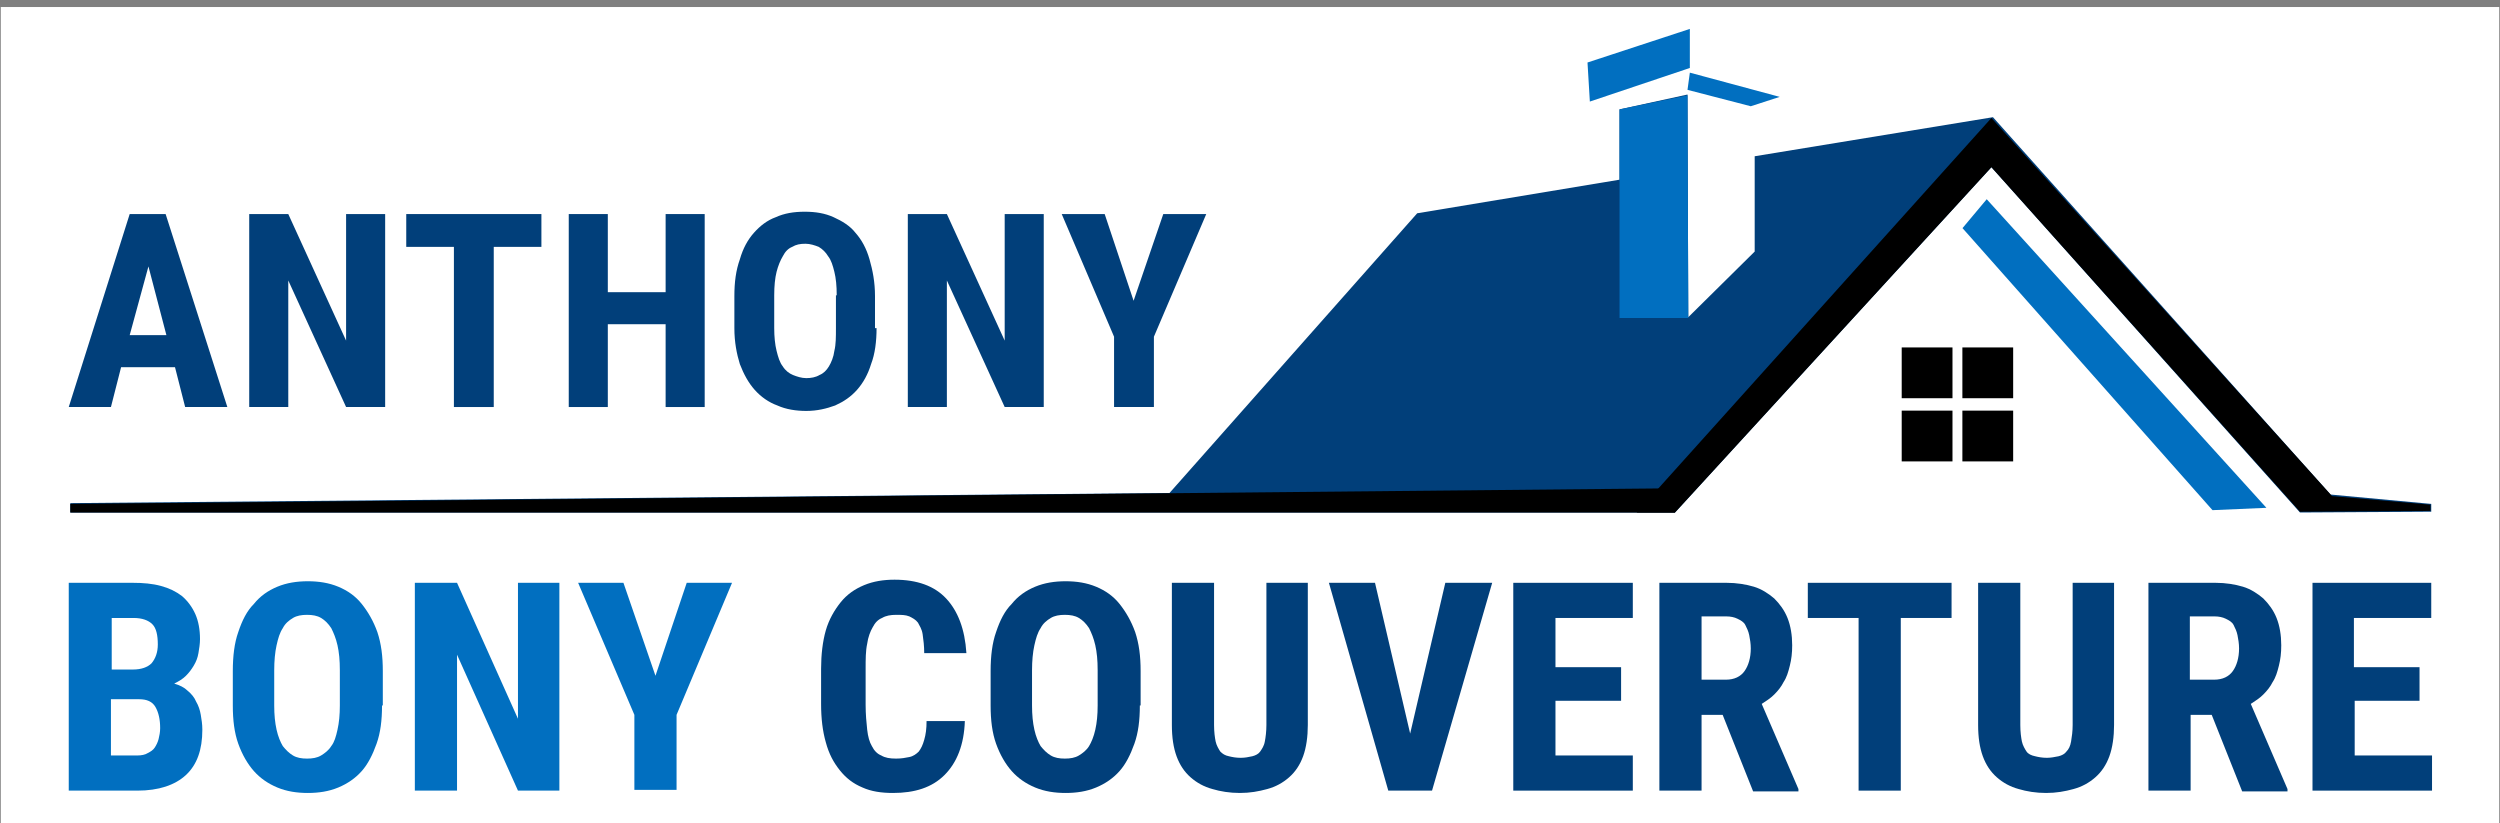 <?xml version="1.0" encoding="UTF-8"?> <svg xmlns="http://www.w3.org/2000/svg" xmlns:xlink="http://www.w3.org/1999/xlink" version="1.1" x="0px" y="0px" viewBox="0 0 320 105.4" style="enable-background:new 0 0 320 105.4;" xml:space="preserve"><rect x="0" y="0" width="320" height="105.4" fill="#808080" stroke="none"/> <style type="text/css"> .st0{fill:#FFFFFF;} .st1{fill:#013F7A;} .st2{fill:#016FC0;} </style> <g id="Calque_1"> </g> <g id="Calque_2"> <rect x="0.1" y="0.9" class="st0" width="319.8" height="105.2"></rect> <polygon class="st1" points="311.2,65.5 294.4,65.6 254.9,21.4 214.4,65.6 9,65.6 9,64.4 149.7,63.1 181.4,27.3 207.3,23 207.3,14 216,12.1 216.1,40.6 224.6,32.2 224.6,20 255.1,15 298.3,63.3 311.2,64.5 "></polygon> <polygon class="st2" points="227.8,12.4 216.3,9.3 216,11.5 224.1,13.6 "></polygon> <polygon class="st2" points="216.3,8.7 216.3,3.7 203.2,8 203.5,13 "></polygon> <polygon class="st2" points="254.3,25.5 251.2,29.2 283.2,65.3 290.1,65 "></polygon> <rect x="251.2" y="44.5" transform="matrix(-1 -4.479451e-11 4.479451e-11 -1 508.885 95.472)" width="6.5" height="6.5"></rect> <rect x="243.4" y="44.5" transform="matrix(-1 -4.507296e-11 4.507296e-11 -1 493.318 95.472)" width="6.5" height="6.5"></rect> <rect x="251.2" y="52.6" transform="matrix(-1 -4.535096e-11 4.535096e-11 -1 508.885 111.66)" width="6.5" height="6.5"></rect> <rect x="243.4" y="52.6" transform="matrix(-1 -4.479451e-11 4.479451e-11 -1 493.318 111.66)" width="6.5" height="6.5"></rect> <path class="st2" d="M8.8,101.2V74.6h8.2c1.3,0,2.5,0.1,3.6,0.4c1.1,0.3,1.9,0.7,2.7,1.3c0.7,0.6,1.3,1.4,1.7,2.3 c0.4,0.9,0.6,2,0.6,3.2c0,0.6-0.1,1.2-0.2,1.8c-0.1,0.6-0.3,1.1-0.6,1.6c-0.3,0.5-0.6,0.9-1,1.3c-0.4,0.4-0.9,0.7-1.5,1 c0.7,0.2,1.3,0.5,1.7,0.9c0.5,0.4,0.9,0.9,1.1,1.4c0.3,0.5,0.5,1.1,0.6,1.7c0.1,0.6,0.2,1.2,0.2,1.9c0,2.6-0.7,4.5-2.1,5.8 c-1.4,1.3-3.5,2-6.2,2H8.8z M14.2,85.7H17c1.1,0,1.9-0.3,2.4-0.8c0.5-0.6,0.8-1.4,0.8-2.4c0-1.2-0.2-2.1-0.7-2.6 c-0.5-0.5-1.3-0.8-2.4-0.8h-2.8V85.7z M14.2,89.6v7.1h3.4c0.5,0,1-0.1,1.3-0.3c0.4-0.2,0.7-0.4,0.9-0.7s0.4-0.7,0.5-1.1 c0.1-0.4,0.2-0.9,0.2-1.4c0-1.1-0.2-2-0.6-2.7s-1.1-1-2.1-1H14.2z"></path> <path class="st2" d="M48.9,90.3c0,1.9-0.2,3.5-0.7,4.9c-0.5,1.4-1.1,2.6-1.9,3.5c-0.8,0.9-1.8,1.6-3,2.1c-1.2,0.5-2.5,0.7-3.9,0.7 s-2.7-0.2-3.9-0.7c-1.2-0.5-2.2-1.2-3-2.1c-0.8-0.9-1.5-2.1-2-3.5c-0.5-1.4-0.7-3-0.7-4.9v-4.4c0-1.9,0.2-3.6,0.7-5 c0.5-1.5,1.1-2.7,2-3.6c0.8-1,1.8-1.7,3-2.2c1.2-0.5,2.5-0.7,3.9-0.7c1.4,0,2.7,0.2,3.9,0.7c1.2,0.5,2.2,1.2,3,2.2 c0.8,1,1.5,2.2,2,3.6c0.5,1.5,0.7,3.1,0.7,5V90.3z M43.5,85.8c0-1.3-0.1-2.3-0.3-3.2c-0.2-0.9-0.5-1.6-0.8-2.2 c-0.4-0.6-0.8-1-1.3-1.3c-0.5-0.3-1.1-0.4-1.8-0.4c-0.7,0-1.3,0.1-1.8,0.4c-0.5,0.3-1,0.7-1.3,1.3c-0.4,0.6-0.6,1.3-0.8,2.2 s-0.3,2-0.3,3.2v4.5c0,1.2,0.1,2.2,0.3,3.1s0.5,1.6,0.8,2.1c0.4,0.5,0.8,0.9,1.3,1.2c0.5,0.3,1.1,0.4,1.8,0.4 c0.7,0,1.3-0.1,1.8-0.4c0.5-0.3,1-0.7,1.3-1.2c0.4-0.5,0.6-1.2,0.8-2.1c0.2-0.9,0.3-1.9,0.3-3.1V85.8z"></path> <path class="st2" d="M71.7,101.2h-5.4l-7.8-17.4v17.4h-5.4V74.6h5.4L66.3,92V74.6h5.3V101.2z"></path> <path class="st2" d="M83.9,86.5l4-11.9h5.8l-7.1,16.9v9.6h-5.4v-9.6L74,74.6h5.8L83.9,86.5z"></path> <path class="st1" d="M123.5,92.3c-0.1,3-1,5.3-2.6,6.9c-1.6,1.6-3.8,2.3-6.6,2.3c-1.5,0-2.8-0.2-3.9-0.7c-1.2-0.5-2.1-1.2-2.9-2.2 c-0.8-1-1.4-2.1-1.8-3.6c-0.4-1.4-0.6-3-0.6-4.9v-4.5c0-1.8,0.2-3.5,0.6-4.9c0.4-1.4,1.1-2.6,1.9-3.6c0.8-1,1.8-1.7,3-2.2 c1.2-0.5,2.5-0.7,3.9-0.7c2.9,0,5.1,0.8,6.6,2.4c1.5,1.6,2.4,3.9,2.6,7h-5.4c0-0.9-0.1-1.7-0.2-2.4s-0.4-1.1-0.6-1.5 c-0.3-0.4-0.7-0.6-1.1-0.8c-0.5-0.2-1-0.2-1.7-0.2c-0.7,0-1.3,0.1-1.8,0.4c-0.5,0.2-0.9,0.6-1.2,1.2c-0.3,0.5-0.6,1.3-0.7,2.1 c-0.2,0.9-0.2,2-0.2,3.2v4.6c0,1.2,0.1,2.3,0.2,3.2s0.3,1.6,0.6,2.1c0.3,0.6,0.7,1,1.2,1.2c0.5,0.3,1.1,0.4,1.9,0.4 c0.7,0,1.2-0.1,1.7-0.2c0.5-0.1,0.9-0.4,1.2-0.7c0.3-0.4,0.5-0.8,0.7-1.5s0.3-1.4,0.3-2.4H123.5z"></path> <path class="st1" d="M145.9,90.3c0,1.9-0.2,3.5-0.7,4.9c-0.5,1.4-1.1,2.6-1.9,3.5c-0.8,0.9-1.8,1.6-3,2.1s-2.5,0.7-3.9,0.7 s-2.7-0.2-3.9-0.7c-1.2-0.5-2.2-1.2-3-2.1c-0.8-0.9-1.5-2.1-2-3.5c-0.5-1.4-0.7-3-0.7-4.9v-4.4c0-1.9,0.2-3.6,0.7-5 c0.5-1.5,1.1-2.7,2-3.6c0.8-1,1.8-1.7,3-2.2c1.2-0.5,2.5-0.7,3.9-0.7s2.7,0.2,3.9,0.7c1.2,0.5,2.2,1.2,3,2.2c0.8,1,1.5,2.2,2,3.6 c0.5,1.5,0.7,3.1,0.7,5V90.3z M140.5,85.8c0-1.3-0.1-2.3-0.3-3.2c-0.2-0.9-0.5-1.6-0.8-2.2c-0.4-0.6-0.8-1-1.3-1.3 c-0.5-0.3-1.1-0.4-1.8-0.4c-0.7,0-1.3,0.1-1.8,0.4c-0.5,0.3-1,0.7-1.3,1.3c-0.4,0.6-0.6,1.3-0.8,2.2c-0.2,0.9-0.3,2-0.3,3.2v4.5 c0,1.2,0.1,2.2,0.3,3.1c0.2,0.9,0.5,1.6,0.8,2.1c0.4,0.5,0.8,0.9,1.3,1.2c0.5,0.3,1.1,0.4,1.8,0.4c0.7,0,1.3-0.1,1.8-0.4 c0.5-0.3,1-0.7,1.3-1.2s0.6-1.2,0.8-2.1s0.3-1.9,0.3-3.1V85.8z"></path> <path class="st1" d="M167.4,74.6v18.2c0,1.5-0.2,2.9-0.6,4c-0.4,1.1-1,2-1.8,2.7c-0.8,0.7-1.7,1.2-2.8,1.5 c-1.1,0.3-2.2,0.5-3.5,0.5c-1.3,0-2.5-0.2-3.5-0.5c-1.1-0.3-2-0.8-2.8-1.5c-0.8-0.7-1.4-1.6-1.8-2.7c-0.4-1.1-0.6-2.4-0.6-4V74.6 h5.4v18.2c0,0.9,0.1,1.6,0.2,2.1s0.4,1,0.6,1.3c0.3,0.3,0.6,0.5,1.1,0.6c0.4,0.1,0.9,0.2,1.5,0.2s1-0.1,1.5-0.2 c0.4-0.1,0.8-0.3,1-0.6s0.5-0.7,0.6-1.3c0.1-0.5,0.2-1.3,0.2-2.1V74.6H167.4z"></path> <path class="st1" d="M180.5,93.9l4.5-19.3h6l-7.7,26.6h-5.6l-7.6-26.6h5.9L180.5,93.9z"></path> <path class="st1" d="M207.5,89.7h-8.4v7h9.9v4.5h-15.3V74.6H209v4.5h-9.9v6.3h8.4V89.7z"></path> <path class="st1" d="M220.5,91.5h-2.7v9.7h-5.4V74.6h8.6c1.3,0,2.5,0.2,3.5,0.5c1,0.3,1.9,0.9,2.6,1.5c0.7,0.7,1.3,1.5,1.7,2.5 c0.4,1,0.6,2.2,0.6,3.5c0,1-0.1,1.8-0.3,2.6c-0.2,0.8-0.4,1.5-0.8,2.1c-0.3,0.6-0.7,1.1-1.2,1.6c-0.5,0.5-1,0.8-1.6,1.2l4.7,10.9 v0.3h-5.8L220.5,91.5z M217.9,87h3c1.1,0,1.9-0.4,2.4-1.1c0.5-0.7,0.8-1.7,0.8-2.9c0-0.6-0.1-1.2-0.2-1.7c-0.1-0.5-0.3-0.9-0.5-1.3 s-0.6-0.6-1-0.8c-0.4-0.2-0.9-0.3-1.4-0.3h-3.2V87z"></path> <path class="st1" d="M249.9,79.1h-6.6v22.1h-5.4V79.1h-6.5v-4.5h18.4V79.1z"></path> <path class="st1" d="M270.6,74.6v18.2c0,1.5-0.2,2.9-0.6,4c-0.4,1.1-1,2-1.8,2.7c-0.8,0.7-1.7,1.2-2.8,1.5 c-1.1,0.3-2.2,0.5-3.5,0.5c-1.3,0-2.5-0.2-3.5-0.5c-1.1-0.3-2-0.8-2.8-1.5c-0.8-0.7-1.4-1.6-1.8-2.7c-0.4-1.1-0.6-2.4-0.6-4V74.6 h5.4v18.2c0,0.9,0.1,1.6,0.2,2.1s0.4,1,0.6,1.3s0.6,0.5,1.1,0.6c0.4,0.1,0.9,0.2,1.5,0.2c0.5,0,1-0.1,1.5-0.2 c0.4-0.1,0.8-0.3,1-0.6c0.3-0.3,0.5-0.7,0.6-1.3s0.2-1.3,0.2-2.1V74.6H270.6z"></path> <path class="st1" d="M283.1,91.5h-2.7v9.7h-5.4V74.6h8.6c1.3,0,2.5,0.2,3.5,0.5c1,0.3,1.9,0.9,2.6,1.5c0.7,0.7,1.3,1.5,1.7,2.5 c0.4,1,0.6,2.2,0.6,3.5c0,1-0.1,1.8-0.3,2.6c-0.2,0.8-0.4,1.5-0.8,2.1c-0.3,0.6-0.7,1.1-1.2,1.6c-0.5,0.5-1,0.8-1.6,1.2l4.7,10.9 v0.3h-5.8L283.1,91.5z M280.4,87h3c1.1,0,1.9-0.4,2.4-1.1c0.5-0.7,0.8-1.7,0.8-2.9c0-0.6-0.1-1.2-0.2-1.7c-0.1-0.5-0.3-0.9-0.5-1.3 s-0.6-0.6-1-0.8c-0.4-0.2-0.9-0.3-1.4-0.3h-3.2V87z"></path> <path class="st1" d="M309.8,89.7h-8.4v7h9.9v4.5h-15.3V74.6h15.2v4.5h-9.9v6.3h8.4V89.7z"></path> <g> <path class="st1" d="M22.4,47h-6.9l-1.3,5.1H8.8l7.8-24.7h4.6l7.9,24.7h-5.4L22.4,47z M16.6,42.9h4.7L19,34.1L16.6,42.9z"></path> <path class="st1" d="M49.3,52.1h-5l-7.4-16.2v16.2h-5V27.4h5l7.4,16.2V27.4h5V52.1z"></path> <path class="st1" d="M69.4,31.6h-6.2v20.5h-5.1V31.6h-6.1v-4.2h17.3V31.6z"></path> <path class="st1" d="M90.2,52.1h-5V41.5h-7.4v10.6h-5V27.4h5v10h7.4v-10h5V52.1z"></path> <path class="st1" d="M112.2,42c0,1.7-0.2,3.3-0.7,4.6c-0.4,1.3-1,2.4-1.8,3.3c-0.8,0.9-1.7,1.5-2.8,2c-1.1,0.4-2.3,0.7-3.7,0.7 c-1.3,0-2.6-0.2-3.7-0.7c-1.1-0.4-2.1-1.1-2.9-2c-0.8-0.9-1.4-2-1.9-3.3c-0.4-1.3-0.7-2.8-0.7-4.6v-4.1c0-1.8,0.2-3.3,0.7-4.7 c0.4-1.4,1-2.5,1.8-3.4c0.8-0.9,1.7-1.6,2.8-2c1.1-0.5,2.3-0.7,3.7-0.7s2.6,0.2,3.7,0.7c1.1,0.5,2.1,1.1,2.8,2 c0.8,0.9,1.4,2,1.8,3.4c0.4,1.4,0.7,2.9,0.7,4.7V42z M107.1,37.8c0-1.2-0.1-2.2-0.3-3c-0.2-0.8-0.4-1.5-0.8-2 c-0.3-0.5-0.7-0.9-1.2-1.2c-0.5-0.2-1.1-0.4-1.7-0.4c-0.7,0-1.2,0.1-1.7,0.4c-0.5,0.2-0.9,0.6-1.2,1.2c-0.3,0.5-0.6,1.2-0.8,2 c-0.2,0.8-0.3,1.8-0.3,3V42c0,1.1,0.1,2.1,0.3,2.9s0.4,1.5,0.8,2c0.3,0.5,0.8,0.9,1.3,1.1s1.1,0.4,1.7,0.4c0.6,0,1.2-0.1,1.7-0.4 c0.5-0.2,0.9-0.6,1.2-1.1c0.3-0.5,0.6-1.2,0.7-2c0.2-0.8,0.2-1.8,0.2-2.9V37.8z"></path> <path class="st1" d="M133.6,52.1h-5l-7.4-16.2v16.2h-5V27.4h5l7.4,16.2V27.4h5V52.1z"></path> <path class="st1" d="M145.1,38.5l3.8-11.1h5.5l-6.7,15.7v9h-5.1v-9l-6.7-15.7h5.5L145.1,38.5z"></path> </g> <polygon class="st2" points="207.3,14 216,12.2 216.1,40.7 207.3,40.7 "></polygon> <polygon points="311.1,65.4 311.1,64.6 298.5,63.5 254.9,15.1 209.5,65.6 214.4,65.6 254.9,21.4 294.4,65.5 "></polygon> <polygon points="9,65.6 9,64.5 214.4,62.5 214.4,65.6 "></polygon> </g> </svg> 